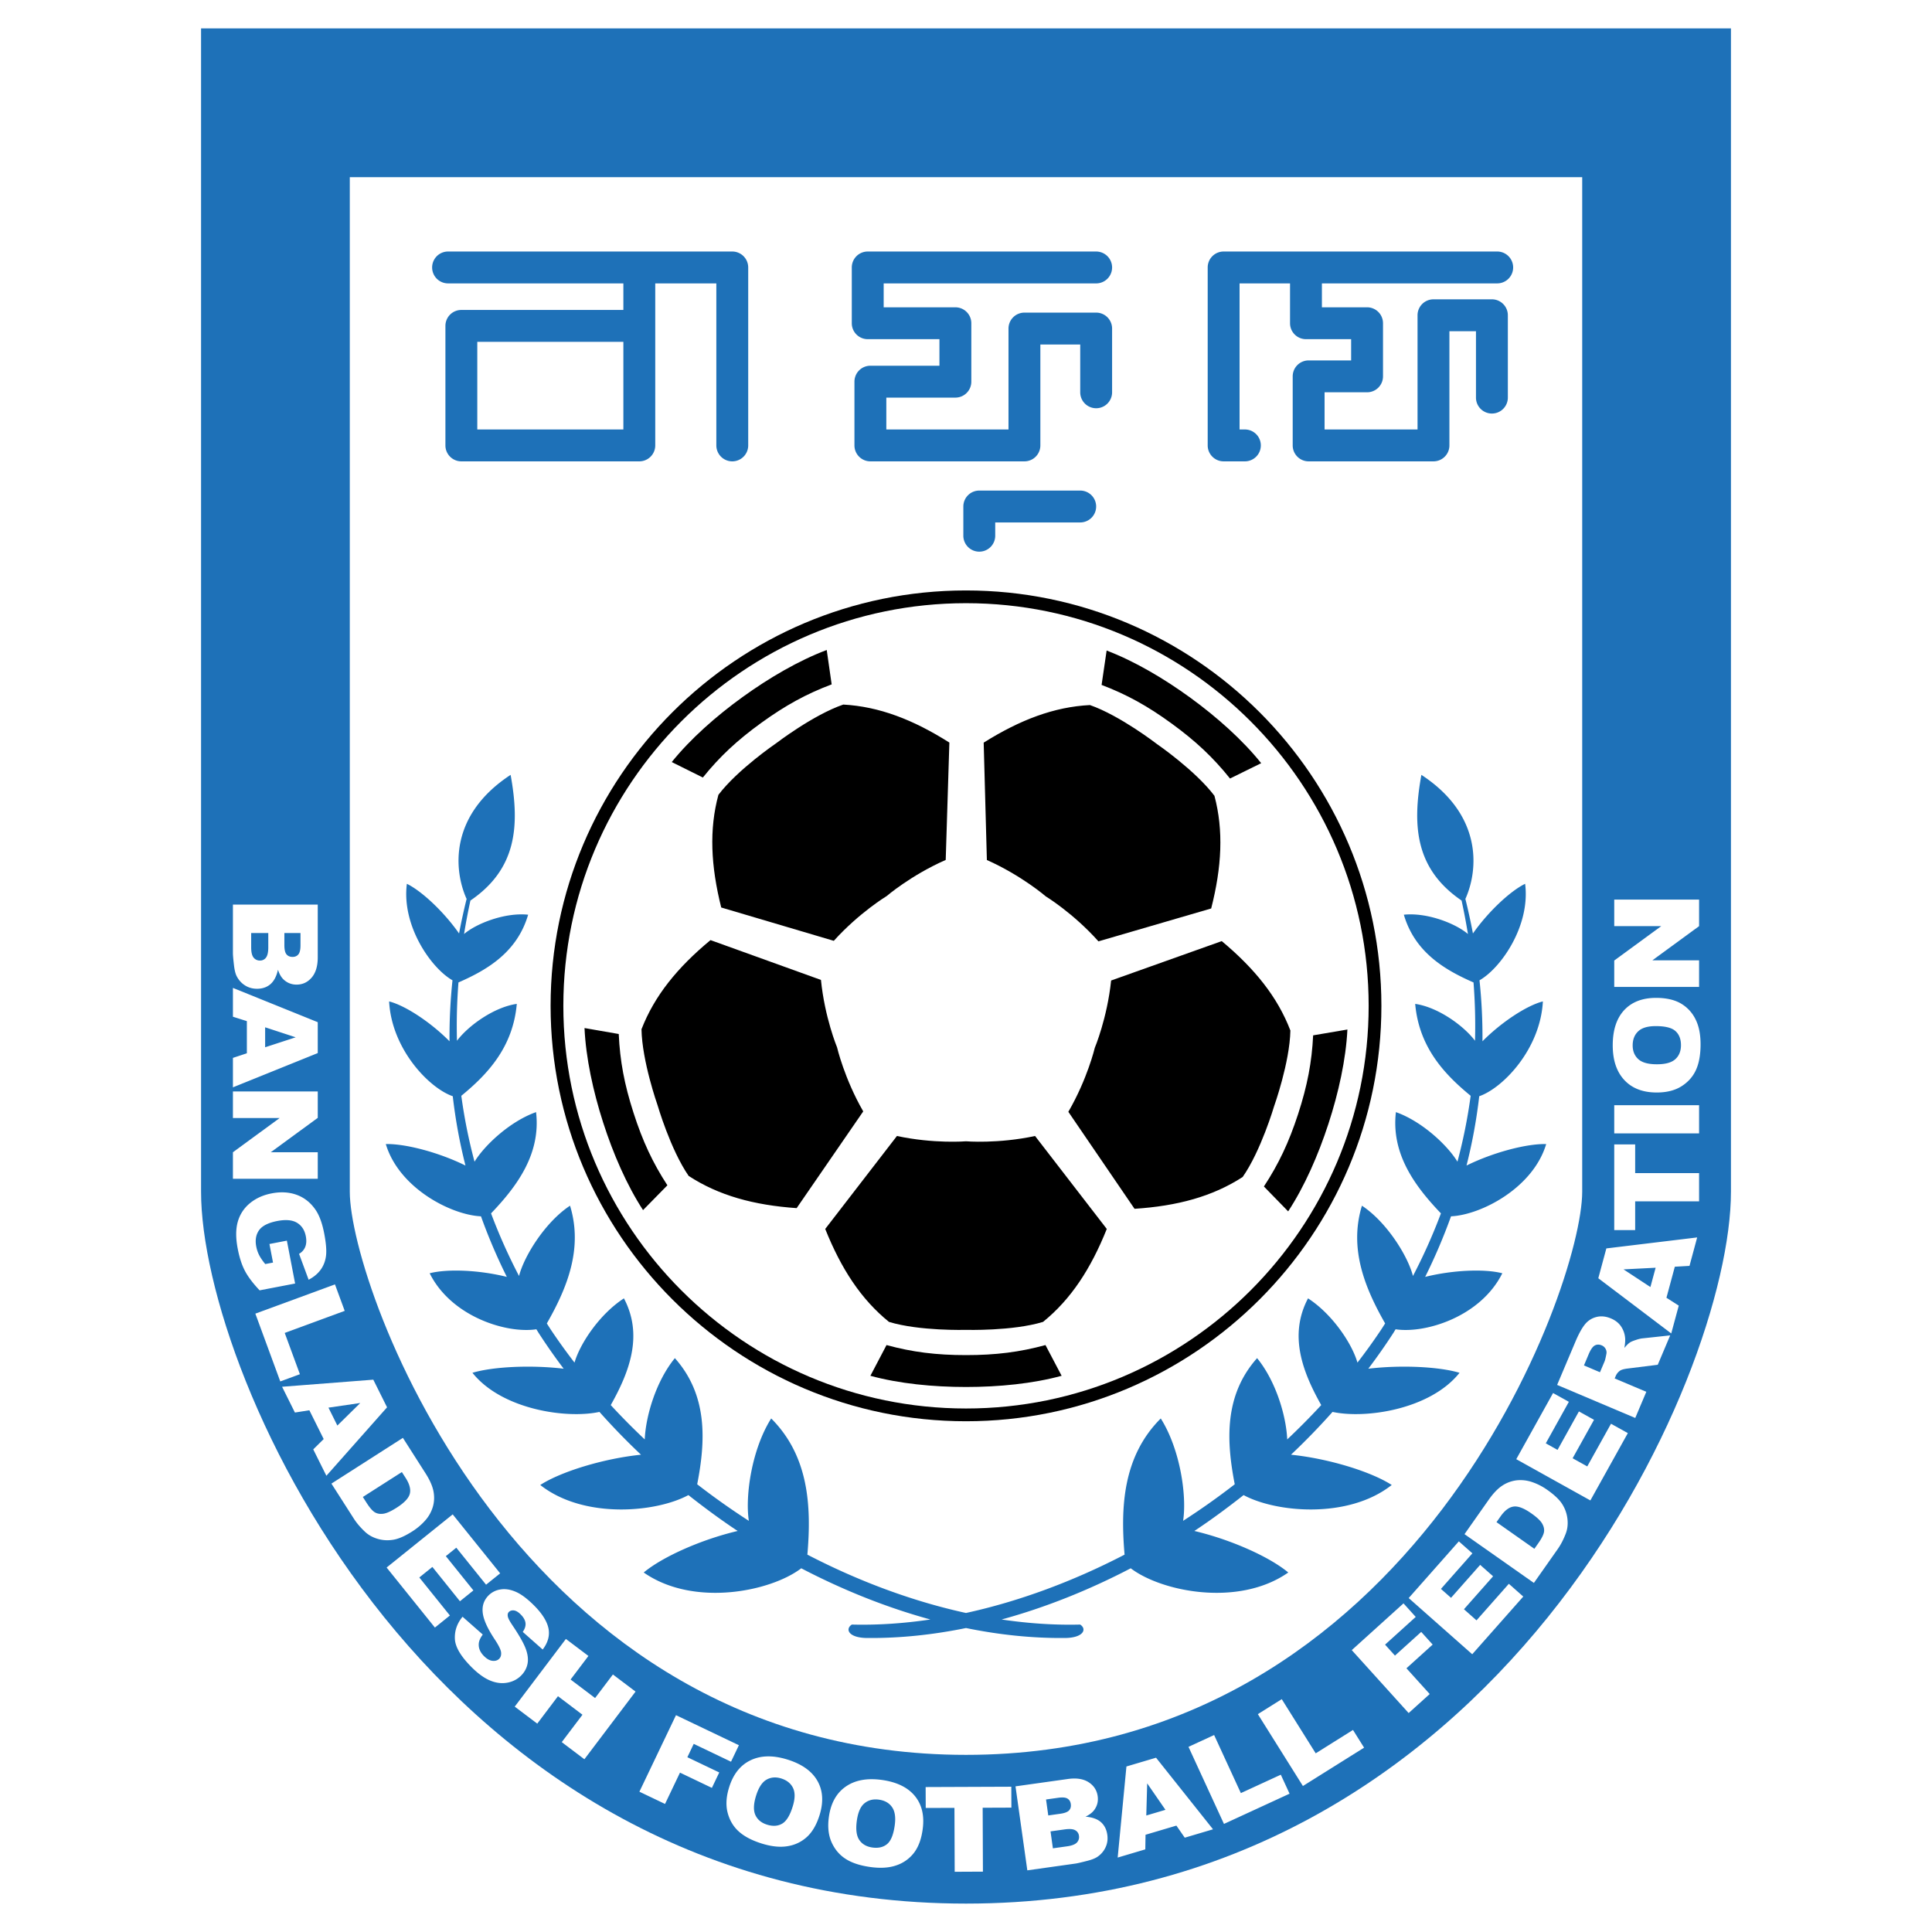 <svg xmlns="http://www.w3.org/2000/svg" width="2500" height="2500" viewBox="0 0 192.756 192.756"><g fill-rule="evenodd" clip-rule="evenodd"><path fill="#fff" d="M0 0h192.756v192.756H0V0z"/><path d="M20.06 2.834v116.068c0 18.551 23.319 71.02 76.318 71.02s76.319-52.469 76.319-71.02V2.834H20.06z" fill="#1e71b8"/><path d="M34.899 17.675v101.228c0 9.531 16.744 56.18 61.479 56.18s61.479-46.648 61.479-56.18V17.675H34.899z" fill="#fff"/><path d="M73.059 25.094H44.704a1.59 1.59 0 0 0 0 3.18h17.49v2.65H46.029a1.59 1.59 0 0 0-1.59 1.59v11.925c0 .878.712 1.59 1.59 1.59h17.755a1.59 1.59 0 0 0 1.59-1.59V28.274h6.095v16.165a1.59 1.59 0 0 0 3.18 0V26.684a1.592 1.592 0 0 0-1.59-1.59zM62.194 42.849H47.619v-8.745h14.575v8.745zM86.573 25.094a1.59 1.59 0 0 0-1.59 1.59v5.565c0 .878.712 1.59 1.59 1.59h7.155v2.65h-6.89a1.59 1.59 0 0 0-1.59 1.59v6.36c0 .878.712 1.59 1.59 1.59h15.369a1.59 1.59 0 0 0 1.59-1.59V34.37h3.977v4.77a1.59 1.59 0 1 0 3.18 0v-6.36c0-.877-.713-1.59-1.59-1.59h-7.156a1.59 1.59 0 0 0-1.59 1.59v10.07H88.429v-3.18h6.89a1.59 1.59 0 0 0 1.59-1.59v-5.83a1.59 1.59 0 0 0-1.59-1.59h-7.155v-2.385h21.2a1.59 1.59 0 0 0 0-3.18H86.573v-.001zM149.377 28.274a1.59 1.59 0 0 0 0-3.18h-27.295a1.59 1.59 0 0 0-1.59 1.59v17.755c0 .878.713 1.59 1.59 1.59h2.121a1.59 1.59 0 0 0 0-3.18h-.531V28.274h5.035v3.975c0 .878.713 1.59 1.59 1.59h4.506v2.12h-4.24a1.59 1.59 0 0 0-1.59 1.59v6.89c0 .878.713 1.59 1.59 1.59h12.455a1.59 1.59 0 0 0 1.59-1.59V33.044h2.65v6.625a1.59 1.59 0 1 0 3.18 0v-8.215c0-.877-.713-1.59-1.59-1.59h-5.83a1.59 1.59 0 0 0-1.59 1.59v11.395h-9.275v-3.71h4.24a1.59 1.59 0 0 0 1.59-1.59v-5.3a1.59 1.59 0 0 0-1.59-1.59h-4.506v-2.385h17.49zM97.703 48.944a1.59 1.59 0 0 0-1.59 1.59v2.915a1.59 1.59 0 0 0 3.18 0v-1.325h8.48a1.59 1.59 0 0 0 0-3.18h-10.07zM154.264 114.143c-1.98-.047-5.318.844-7.949 2.143a52.422 52.422 0 0 0 1.268-6.914c2.383-.824 6.104-4.723 6.35-9.461-1.605.406-4.137 2.068-6.027 3.977a54.022 54.022 0 0 0-.295-6.084c2.141-1.218 5.09-5.45 4.551-9.627-1.504.732-3.719 2.827-5.207 4.955a63.934 63.934 0 0 0-.758-3.467c.018-.01.021-.014.021-.014 1.305-2.943 1.674-8.361-4.406-12.343-.947 5.205-.547 9.43 4.01 12.539.248 1.128.455 2.241.635 3.339-1.268-1.077-4.113-2.167-6.395-1.925 1.086 3.7 3.994 5.468 6.951 6.757a55.41 55.41 0 0 1 .15 5.82c-1.127-1.504-3.699-3.357-5.969-3.68.379 4.295 2.871 6.988 5.535 9.17a52.977 52.977 0 0 1-1.318 6.574c-1.047-1.709-3.609-4.055-6.141-4.945-.48 4.137 1.848 7.34 4.492 10.102a55.907 55.907 0 0 1-2.791 6.246c-.525-2.039-2.646-5.402-5.09-7.012-1.312 4.293.301 8.219 2.314 11.746-.16.248-.316.502-.479.742a58.528 58.528 0 0 1-2.283 3.166c-.547-1.902-2.502-4.834-4.93-6.41-1.936 3.674-.564 7.312 1.316 10.648a69.36 69.36 0 0 1-3.393 3.426c-.102-2.363-1.141-5.832-3.006-8.109-3.287 3.691-3.078 8.24-2.229 12.584a72.53 72.53 0 0 1-5.152 3.648c.389-2.547-.309-7.174-2.229-10.215-3.746 3.744-4.031 8.738-3.611 13.588-5.139 2.666-10.504 4.658-15.823 5.82-5.319-1.162-10.684-3.154-15.824-5.82.42-4.85.135-9.844-3.61-13.588-1.921 3.041-2.617 7.668-2.23 10.215a72.873 72.873 0 0 1-5.153-3.648c.851-4.344 1.06-8.893-2.227-12.584-1.866 2.277-2.905 5.746-3.006 8.109a68.452 68.452 0 0 1-3.391-3.426c1.88-3.336 3.25-6.975 1.314-10.648-2.426 1.576-4.383 4.508-4.929 6.41a59.099 59.099 0 0 1-2.284-3.166c-.161-.24-.318-.494-.478-.742 2.015-3.527 3.627-7.453 2.315-11.746-2.443 1.609-4.565 4.973-5.089 7.012a55.99 55.99 0 0 1-2.792-6.246c2.646-2.762 4.973-5.965 4.492-10.102-2.532.891-5.092 3.236-6.14 4.945a52.83 52.83 0 0 1-1.319-6.574c2.665-2.182 5.157-4.875 5.536-9.17-2.27.322-4.843 2.176-5.969 3.68a55.398 55.398 0 0 1 .149-5.82c2.958-1.289 5.867-3.057 6.952-6.757-2.281-.241-5.126.848-6.393 1.925a60.02 60.02 0 0 1 .634-3.339c4.557-3.109 4.958-7.333 4.01-12.539-6.08 3.982-5.712 9.4-4.407 12.343l.022.014a62.284 62.284 0 0 0-.758 3.467c-1.488-2.128-3.704-4.222-5.207-4.955-.54 4.177 2.41 8.41 4.551 9.627a54.264 54.264 0 0 0-.296 6.084c-1.89-1.908-4.42-3.57-6.026-3.977.246 4.738 3.966 8.637 6.35 9.461a52.26 52.26 0 0 0 1.267 6.914c-2.629-1.299-5.969-2.189-7.948-2.143 1.315 4.4 6.521 7.074 9.495 7.209a55.882 55.882 0 0 0 2.579 6.043c-2.729-.678-5.89-.824-7.697-.361 2.155 4.338 7.681 6.043 10.644 5.588.072.111.141.23.211.342a59.571 59.571 0 0 0 2.513 3.592c-3.242-.385-7.028-.211-9.101.408 2.916 3.662 9.375 4.617 12.671 3.902a68.126 68.126 0 0 0 4.146 4.271c-3.696.375-7.967 1.674-10.051 3.02 4.339 3.426 11.566 2.748 14.78 1.008 1.596 1.254 3.228 2.465 4.915 3.58-3.602.846-7.476 2.562-9.373 4.143 4.976 3.48 12.675 1.906 15.718-.42 4.194 2.189 8.537 3.92 12.884 5.109-2.651.393-5.275.572-7.837.506-.712.455-.33 1.375 1.688 1.34 3.17.02 6.425-.324 9.701-.994 3.276.67 6.53 1.014 9.702.994 2.018.035 2.4-.885 1.689-1.34-2.562.066-5.188-.113-7.838-.506 4.346-1.189 8.689-2.92 12.883-5.109 3.043 2.326 10.742 3.9 15.717.42-1.896-1.58-5.77-3.297-9.371-4.143 1.688-1.115 3.318-2.326 4.914-3.58 3.213 1.74 10.439 2.418 14.779-1.008-2.084-1.346-6.355-2.645-10.051-3.02a68.4 68.4 0 0 0 4.146-4.271c3.297.715 9.756-.24 12.67-3.902-2.072-.619-5.857-.793-9.102-.408a59.623 59.623 0 0 0 2.516-3.592c.068-.111.137-.23.209-.342 2.963.455 8.488-1.25 10.645-5.588-1.809-.463-4.969-.316-7.697.361a56.284 56.284 0 0 0 2.58-6.043c2.973-.135 8.178-2.809 9.495-7.209z" fill="#1e71b8"/><path d="M54.933 100.354c0 22.854 18.592 41.445 41.445 41.445 22.854 0 41.444-18.592 41.444-41.445s-18.59-41.445-41.444-41.445c-22.853-.001-41.445 18.591-41.445 41.445z"/><path d="M56.205 100.354c0-22.152 18.021-40.174 40.173-40.174 22.151 0 40.173 18.022 40.173 40.174 0 22.15-18.021 40.172-40.173 40.172-22.152-.001-40.173-18.022-40.173-40.172z" fill="#fff"/><path d="M103.268 113.338c-3.709.795-6.89.529-6.89.529s-3.18.266-6.89-.529l-7.155 9.275c1.59 3.975 3.577 7.021 6.36 9.273 3.047.928 7.685.795 7.685.795s4.638.133 7.685-.795c2.783-2.252 4.77-5.299 6.361-9.273l-7.156-9.275zM110.857 97.826c-.393 3.773-1.629 6.713-1.629 6.713s-.734 3.107-2.639 6.387l6.604 9.676c4.27-.277 7.783-1.225 10.787-3.172 1.828-2.611 3.137-7.061 3.137-7.061s1.564-4.369 1.625-7.555c-1.279-3.344-3.562-6.176-6.848-8.919l-11.037 3.931zM98.461 85.803c3.465 1.544 5.877 3.629 5.877 3.629s2.729 1.659 5.256 4.487l11.246-3.28c1.059-4.147 1.246-7.78.326-11.241-1.918-2.544-5.742-5.168-5.742-5.168s-3.67-2.839-6.68-3.886c-3.576.181-6.977 1.474-10.602 3.749.001-.001.001-.001.319 11.71zM83.189 93.866c2.541-2.816 5.271-4.463 5.271-4.463s2.423-2.081 5.894-3.608l.365-11.709c-3.615-2.291-7.011-3.595-10.586-3.792-3.013 1.035-6.693 3.858-6.693 3.858s-3.836 2.61-5.764 5.147c-.936 3.456-.76 7.091.28 11.241l11.233 3.326zM86.125 110.885c-1.892-3.291-2.612-6.395-2.612-6.395s-1.228-2.949-1.606-6.723l-11.019-3.973c-3.298 2.727-5.59 5.551-6.885 8.893.051 3.182 1.595 7.557 1.595 7.557s1.293 4.455 3.108 7.076c2.997 1.959 6.507 2.918 10.776 3.215.002 0 .002 0 6.643-9.65zM104.307 134.197c-2.578.703-4.951 1.002-7.929 1.002-2.977 0-5.349-.299-7.929-1.002l-1.61 3.066c2.868.783 6.264 1.117 9.54 1.117 3.278 0 6.673-.334 9.54-1.117l-1.612-3.066zM131.012 103.297c-.129 2.67-.578 5.02-1.5 7.852-.922 2.828-1.943 4.99-3.412 7.227l2.42 2.482c1.631-2.486 3-5.611 4.016-8.727s1.75-6.447 1.895-9.416l-3.419.582zM109.906 68.334c2.498.949 4.592 2.104 6.998 3.859 2.406 1.752 4.145 3.392 5.816 5.481l3.109-1.531c-1.859-2.321-4.406-4.59-7.053-6.521-2.648-1.929-5.588-3.66-8.367-4.718l-.503 3.43zM70.124 77.573c1.677-2.082 3.423-3.715 5.838-5.46 2.412-1.745 4.509-2.891 7.013-3.832l-.492-3.431c-2.783 1.049-5.73 2.767-8.386 4.687-2.655 1.919-5.211 4.179-7.077 6.493l3.104 1.543zM66.586 118.258c-1.46-2.238-2.472-4.404-3.382-7.24-.913-2.832-1.353-5.182-1.472-7.855l-3.415-.594c.134 2.969.855 6.305 1.859 9.424 1.002 3.119 2.359 6.25 3.981 8.74l2.429-2.475z"/><path d="M29.98 93.086v1.236c0 .424-.069.722-.208.892-.139.171-.333.257-.58.257-.265 0-.467-.086-.608-.257-.141-.17-.211-.474-.211-.911v-1.217h1.607zm-6.741-2.832v4.847c0 .206.038.625.112 1.257.058.476.151.831.278 1.065.203.381.479.68.828.898s.744.328 1.182.328c.541 0 .989-.152 1.345-.461.355-.309.606-.789.75-1.439.137.43.325.758.566.982.361.336.79.504 1.287.504.602 0 1.105-.232 1.509-.703.404-.469.606-1.143.606-2.018v-5.261h-8.463v.001zm3.528 2.832v1.424c0 .491-.077.834-.228 1.031a.724.724 0 0 1-.598.294.783.783 0 0 1-.641-.297c-.161-.199-.24-.54-.24-1.021v-1.431h1.707zM26.453 102.494l3.048.998-3.048.994v-1.992zm-3.214 3.051v2.939l8.463-3.418v-3.082l-8.463-3.42v2.875l1.391.439v3.207l-1.391.46zM31.703 108.896v2.633l-4.688 3.43h4.688v2.65h-8.464v-2.65l4.662-3.412h-4.662v-2.651h8.464zM26.882 124.115l1.74-.336.822 4.279-3.542.68c-.679-.719-1.17-1.373-1.477-1.965-.307-.594-.541-1.32-.706-2.184-.205-1.059-.203-1.959.004-2.691a3.65 3.65 0 0 1 1.203-1.846c.595-.494 1.324-.826 2.187-.99.908-.174 1.737-.127 2.489.148.75.273 1.375.764 1.869 1.477.385.555.677 1.346.874 2.371.19.988.249 1.744.177 2.268-.073.523-.253.98-.541 1.369-.287.391-.684.721-1.19.984l-.954-2.582c.294-.17.5-.402.617-.697s.136-.646.058-1.055c-.116-.609-.406-1.057-.869-1.342-.462-.285-1.117-.346-1.965-.186-.903.174-1.513.48-1.828.918-.314.439-.41.984-.284 1.637.059.309.157.596.294.861.135.264.337.559.604.883l.775-.148-.357-1.853zM33.42 128.145l.971 2.64-5.984 2.203 1.514 4.117-1.958.721-2.487-6.764 7.944-2.917zM32.77 140.441l3.174-.463-2.286 2.25-.888-1.787zm-1.517 4.164l1.311 2.633 6.053-6.83-1.373-2.758-9.101.707 1.281 2.572 1.441-.227 1.43 2.873-1.042 1.03zM40.47 147.451c.389.609.528 1.135.418 1.576-.11.441-.544.902-1.3 1.387-.567.363-1.017.568-1.346.611-.33.045-.611-.002-.848-.145-.235-.141-.51-.459-.824-.949l-.369-.578 3.893-2.486.376.584zm-7.403.569l2.248 3.514c.27.422.635.85 1.096 1.287.336.318.751.555 1.246.703.494.152 1.01.186 1.55.102.539-.082 1.191-.365 1.955-.854.485-.312.905-.67 1.261-1.074a3.54 3.54 0 0 0 .754-1.336c.148-.486.174-1 .078-1.539-.098-.539-.366-1.154-.811-1.848l-2.247-3.518-7.13 4.563zM45.167 151.09l4.734 5.883-1.406 1.132-2.969-3.691-1.046.842 2.751 3.42-1.342 1.08-2.75-3.422-1.305 1.049 3.053 3.795-1.496 1.205-4.818-5.99 6.594-5.303zM46.149 161.303l2.016 1.777c-.244.33-.378.631-.398.906-.035.449.139.863.523 1.244.287.287.569.441.849.471.279.029.501-.039.665-.205.155-.156.218-.367.189-.637-.025-.271-.252-.727-.68-1.367-.695-1.057-1.079-1.922-1.152-2.596-.077-.678.119-1.25.585-1.723a2.1 2.1 0 0 1 1.159-.588c.466-.084.97-.016 1.513.213.544.225 1.153.674 1.828 1.342.828.822 1.317 1.59 1.471 2.305.152.715-.039 1.426-.573 2.129l-1.987-1.758c.221-.324.311-.627.27-.91-.041-.281-.203-.562-.488-.844-.234-.234-.456-.363-.664-.389-.21-.025-.38.027-.512.16-.093.094-.129.229-.104.404.016.174.166.471.45.893.703 1.041 1.154 1.84 1.354 2.395.201.555.255 1.049.166 1.486-.09.436-.299.818-.626 1.15-.382.385-.85.625-1.402.723-.552.098-1.118.027-1.698-.215-.579-.24-1.182-.672-1.811-1.293-1.102-1.094-1.671-2.049-1.708-2.859-.038-.814.218-1.552.765-2.214zM56.459 163.518l2.248 1.697-1.779 2.351 2.444 1.848 1.778-2.35 2.259 1.707-5.104 6.75-2.259-1.709 2.067-2.732-2.444-1.85-2.067 2.737-2.247-1.697 5.104-6.752zM67.443 171.123l6.276 2.998-.785 1.645-3.721-1.78-.635 1.332 3.182 1.52-.735 1.539-3.183-1.522-1.492 3.125-2.557-1.222 3.65-7.635zM76.456 177.57c.438-.256.928-.303 1.472-.137.565.174.961.486 1.185.938s.22 1.061-.013 1.826c-.277.91-.628 1.488-1.052 1.742-.424.252-.924.289-1.502.113-.563-.172-.954-.486-1.172-.943-.217-.455-.202-1.094.046-1.91.253-.83.598-1.371 1.036-1.629zm-3.845 3.342c.208.752.588 1.373 1.144 1.855.556.488 1.325.881 2.309 1.182.966.293 1.824.373 2.575.234a3.674 3.674 0 0 0 1.917-.957c.527-.504.937-1.229 1.226-2.176.398-1.309.315-2.443-.248-3.408-.564-.963-1.571-1.664-3.022-2.107-1.415-.43-2.631-.4-3.648.098-1.018.494-1.729 1.404-2.132 2.729-.29.947-.33 1.798-.121 2.55zM86.237 179.924c.39-.324.866-.449 1.429-.375.587.078 1.028.32 1.322.732.294.408.39 1.01.284 1.803-.125.941-.377 1.57-.753 1.889-.376.318-.865.436-1.464.357-.584-.08-1.02-.322-1.31-.738s-.377-1.047-.265-1.895c.114-.859.366-1.449.757-1.773zm-3.25 3.924c.328.707.805 1.256 1.433 1.645.627.391 1.45.65 2.469.787 1.002.133 1.862.072 2.58-.188a3.68 3.68 0 0 0 1.735-1.258c.439-.584.724-1.363.855-2.348.18-1.355-.086-2.461-.8-3.32-.713-.855-1.822-1.387-3.325-1.588-1.467-.193-2.66.035-3.583.691-.923.654-1.476 1.668-1.658 3.041-.133.983-.033 1.829.294 2.538zM92.352 178.295l8.546-.033.008 2.086-2.865.011.025 6.375-2.816.014-.025-6.377-2.865.01-.008-2.086zM104.363 179.535l1.223-.172c.422-.059.727-.031.914.082.188.115.299.291.332.539.039.262-.018.473-.168.637s-.439.275-.873.336l-1.205.17-.223-1.592zm-1.867 7.07l4.799-.676c.205-.029.613-.125 1.232-.285.461-.121.801-.266 1.016-.426.348-.252.607-.566.773-.943.168-.375.223-.781.16-1.215-.074-.535-.289-.959-.643-1.27-.355-.309-.867-.488-1.533-.541.41-.195.707-.428.896-.699.283-.402.389-.85.32-1.344-.084-.596-.387-1.061-.908-1.396-.52-.334-1.217-.441-2.082-.318l-5.209.732 1.179 8.381zm2.315-3.888l1.41-.197c.486-.068.836-.041 1.051.082a.71.71 0 0 1 .375.551.783.783 0 0 1-.205.676c-.174.184-.498.312-.977.379l-1.418.199-.236-1.69zM114.365 181.133l.09-3.207 1.822 2.641-1.912.566zm3.838 2.213l2.82-.836-5.684-7.143-2.955.875-.873 9.088 2.756-.818.023-1.457 3.078-.914.835 1.205zM118.576 174.283l2.557-1.179 2.668 5.794 3.986-1.836.873 1.895-6.545 3.016-3.539-7.69zM125.496 171.021l2.385-1.496 3.387 5.405 3.72-2.332 1.108 1.767-6.104 3.826-4.496-7.17zM134.867 164.633l5.16-4.664 1.221 1.351-3.059 2.766.987 1.094 2.619-2.364 1.143 1.264-2.616 2.365 2.321 2.569-2.102 1.898-5.674-6.279zM140.545 159.439l5.004-5.658 1.351 1.196-3.138 3.548 1.008.889 2.906-3.287 1.289 1.141-2.906 3.287 1.252 1.109 3.226-3.648 1.44 1.273-5.092 5.756-6.34-5.606zM149.707 151.295c.416-.592.848-.92 1.297-.984.451-.066 1.043.16 1.777.678.553.387.91.725 1.076 1.012.168.289.23.566.189.84-.045.271-.232.646-.568 1.123l-.393.559-3.779-2.658.401-.57zm3.33 6.635l2.4-3.412c.287-.41.547-.91.775-1.5.168-.434.229-.908.178-1.422a3.465 3.465 0 0 0-.492-1.473c-.281-.469-.793-.963-1.535-1.484a5.821 5.821 0 0 0-1.469-.76 3.592 3.592 0 0 0-1.521-.193 3.284 3.284 0 0 0-1.457.514c-.461.293-.928.777-1.4 1.449l-2.402 3.414 6.923 4.867zM151.277 145.584l3.672-6.6 1.576.877-2.302 4.141 1.173.654 2.133-3.838 1.506.838-2.135 3.836 1.461.813 2.369-4.256 1.68.933-3.738 6.717-7.395-4.115zM158.031 136.23l.473-1.123c.199-.469.402-.76.609-.869.209-.113.439-.115.693-.008a.766.766 0 0 1 .389.355.726.726 0 0 1 .07.52c-.07.365-.127.605-.178.725l-.457 1.078-1.599-.678zm6.223 2.631l-3.158-1.334.098-.229c.098-.234.25-.418.447-.553.15-.098.416-.168.797-.213l2.957-.369 1.24-2.932-2.787.299a3.119 3.119 0 0 0-.635.158c-.283.092-.477.174-.582.242-.154.1-.346.285-.568.553.076-.42.102-.766.072-1.035a2.425 2.425 0 0 0-.42-1.137c-.232-.332-.562-.59-.994-.771-.502-.209-.98-.26-1.434-.146a2.104 2.104 0 0 0-1.143.721c-.305.369-.629.951-.967 1.752l-1.822 4.307 7.795 3.297 1.104-2.61zM164.662 128.408l-2.682-1.762 3.203-.164-.521 1.926zm3.899-2.111l.766-2.838-9.061 1.096-.803 2.975 7.277 5.508.75-2.775-1.229-.785.836-3.098 1.464-.083zM161.053 122.725v-8.547h2.088v2.865h6.377v2.816h-6.377v2.866h-2.088zM161.053 113.08v-2.814h8.465v2.814h-8.465zM163.451 105.67c-.373-.344-.559-.799-.559-1.367 0-.594.184-1.061.551-1.408.365-.346.949-.52 1.75-.52.949 0 1.607.166 1.971.498.365.33.547.799.547 1.406 0 .588-.186 1.051-.559 1.393-.375.342-.988.512-1.842.512-.865 0-1.484-.17-1.859-.514zm4.319 2.703c.658-.418 1.141-.965 1.443-1.637.303-.674.453-1.523.453-2.553 0-1.012-.174-1.855-.525-2.531a3.693 3.693 0 0 0-1.477-1.555c-.633-.357-1.447-.539-2.438-.539-1.367 0-2.43.412-3.188 1.232-.756.82-1.135 1.988-1.135 3.506 0 1.479.385 2.631 1.158 3.461.77.828 1.848 1.242 3.232 1.242.992.001 1.818-.208 2.477-.626zM161.053 98.465v-2.632l4.687-3.431h-4.687v-2.65h8.465v2.65l-4.663 3.412h4.663v2.651h-8.465z" fill="#fff"/></g></svg>